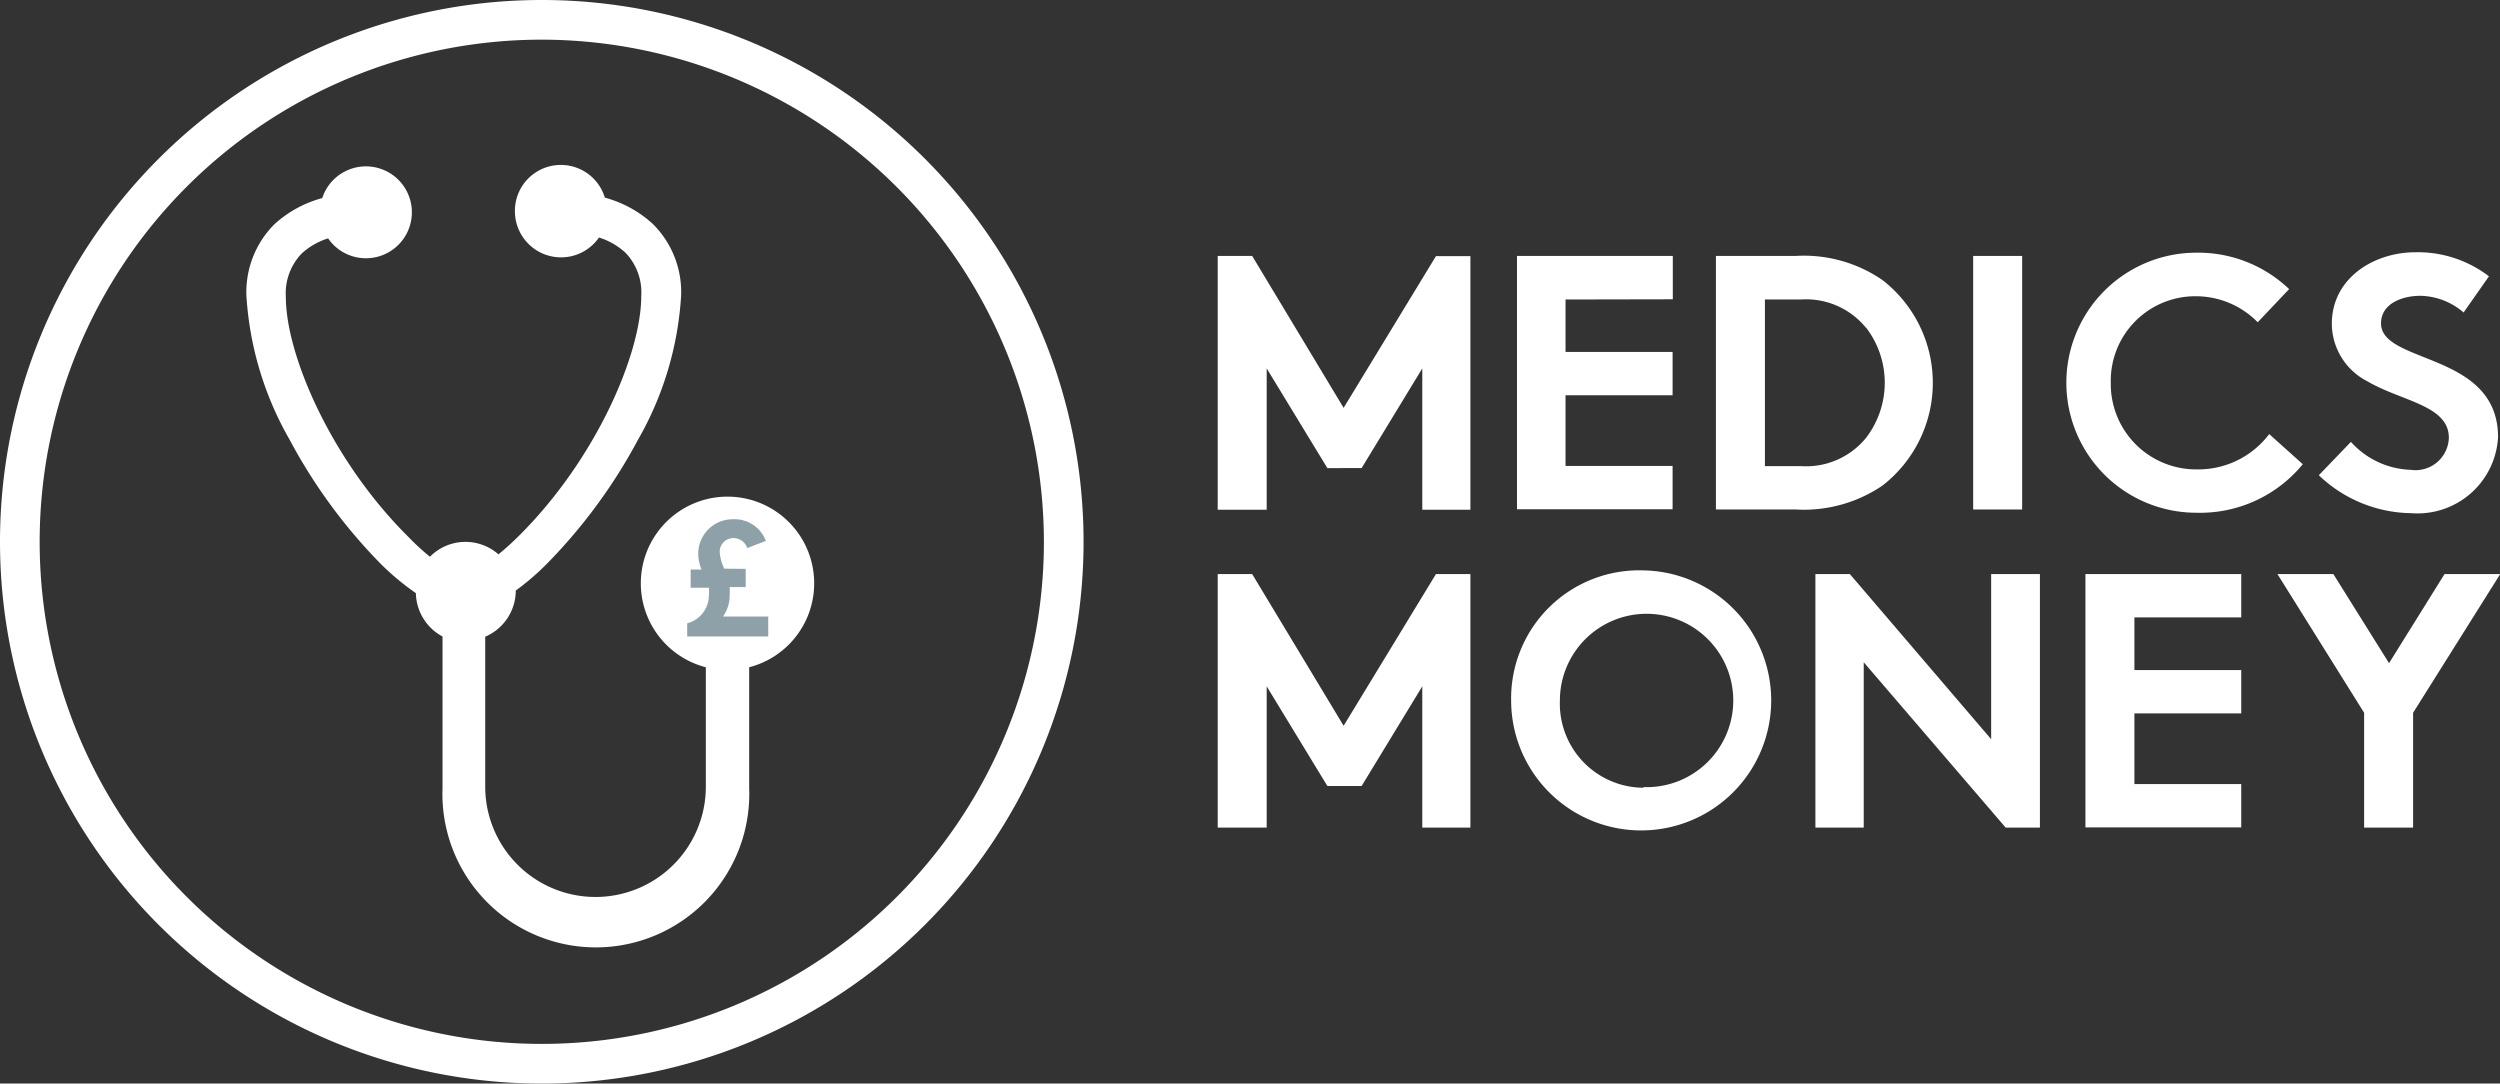 <svg id="Layer_1" data-name="Layer 1" xmlns="http://www.w3.org/2000/svg" viewBox="0 0 115.36 50"><rect x="0" y="0" width="115.36" height="50" fill="#333333" stroke="none"/><title>logo-inverse</title><path d="M62,18.82l4.26-7h1.59v11.7H65.63V17l-2.8,4.6H61.25L58.45,17v6.52H56.19V11.81h1.59Z" style="fill:#fff"/><path d="M72.24,13.82v2.42h4.94v2H72.24v3.26h4.94v2H70V11.81h7.19v2Z" style="fill:#fff"/><path d="M82.86,11.81a6.39,6.39,0,0,1,4,1.11,6,6,0,0,1,0,9.49,6.46,6.46,0,0,1-4,1.1H79.18V11.81Zm3.24,3.31a3.56,3.56,0,0,0-3-1.3H81.44v7.69h1.67a3.57,3.57,0,0,0,3-1.31,4.18,4.18,0,0,0,0-5.08Z" style="fill:#fff"/><path d="M91.05,11.81h2.26v11.7H91.05Z" style="fill:#fff"/><path d="M97.4,17.66a3.94,3.94,0,0,0,4,4,4.1,4.1,0,0,0,3.31-1.63l1.55,1.39a6.13,6.13,0,0,1-4.91,2.24,6,6,0,1,1,0-12,6.08,6.08,0,0,1,4.28,1.68l-1.45,1.53a4,4,0,0,0-2.84-1.2A3.9,3.9,0,0,0,97.4,17.66Z" style="fill:#fff"/><path d="M108.48,20.39a3.88,3.88,0,0,0,2.76,1.29A1.54,1.54,0,0,0,113,20.2c0-1.5-2.18-1.68-3.75-2.6a3,3,0,0,1-1.65-2.66c0-2.09,1.92-3.3,3.86-3.3a5.4,5.4,0,0,1,3.39,1.11l-1.17,1.67a3.13,3.13,0,0,0-2-.77c-.85,0-1.81.37-1.81,1.27,0,1.89,5.4,1.31,5.4,5.25a3.72,3.72,0,0,1-4,3.51A6.27,6.27,0,0,1,107,21.93Z" style="fill:#fff"/><path d="M62,33.49l4.26-7h1.59v11.7H65.63V31.67l-2.8,4.6H61.25l-2.8-4.6v6.52H56.19V26.49h1.59Z" style="fill:#fff"/><path d="M75.83,26.32a6,6,0,1,1-6.1,6A5.91,5.91,0,0,1,75.83,26.32Zm0,10a4,4,0,1,0-3.85-4A3.88,3.88,0,0,0,75.83,36.35Z" style="fill:#fff"/><path d="M83.77,26.49h1.59l6.52,7.62V26.49h2.25v11.7H92.55L86,30.56v7.63H83.77Z" style="fill:#fff"/><path d="M98.49,28.49v2.43h4.93v2H98.49v3.26h4.93v2H96.23V26.49h7.19v2Z" style="fill:#fff"/><path d="M111.35,32.89v5.3h-2.26v-5.3l-4-6.4h2.58l2.57,4.11,2.56-4.11h2.57Z" style="fill:#fff"/><path d="M25,50A25,25,0,1,1,50,25,25,25,0,0,1,25,50ZM25,1.83A23.17,23.17,0,1,0,48.17,25,23.2,23.2,0,0,0,25,1.83Z" style="fill:#fff"/><path d="M12.65,10.36a5.31,5.31,0,0,1,2.22-1.22A2.12,2.12,0,1,1,15.14,11a3.21,3.21,0,0,0-1.22.7,2.64,2.64,0,0,0-.73,2c0,2.69,2.11,7.56,5.65,11.07a10.62,10.62,0,0,0,1,.92A2.3,2.3,0,0,1,23,25.58a12.66,12.66,0,0,0,.94-.85c3.54-3.51,5.65-8.38,5.65-11.07a2.64,2.64,0,0,0-.73-2,3.21,3.21,0,0,0-1.22-.7,2.13,2.13,0,0,1-3.88-1.2,2.12,2.12,0,0,1,4.15-.64,5.31,5.31,0,0,1,2.22,1.22,4.43,4.43,0,0,1,1.3,3.3,15.2,15.2,0,0,1-2,6.67A24.85,24.85,0,0,1,25.25,26a11.58,11.58,0,0,1-1.45,1.25v0a2.32,2.32,0,0,1-1.41,2.13v6.92a5.09,5.09,0,1,0,10.18,0V30.79a4,4,0,1,1,2,0v5.58a7.08,7.08,0,1,1-14.15,0v-7a2.32,2.32,0,0,1-1.23-2A12,12,0,0,1,17.55,26a24.85,24.85,0,0,1-4.18-5.7,15.2,15.2,0,0,1-2-6.67A4.43,4.43,0,0,1,12.65,10.36Z" style="fill:#fff"/><path d="M34.41,26.25v.84h-.74a3.48,3.48,0,0,1,0,.36,1.66,1.66,0,0,1-.31,1h2.09v.92H31.71v-.61a1.33,1.33,0,0,0,1-1.27,1.67,1.67,0,0,0,0-.37h-.84v-.84h.5a2,2,0,0,1-.15-.78,1.59,1.59,0,0,1,1.61-1.54,1.54,1.54,0,0,1,1.51,1l-.86.33a.67.67,0,0,0-.62-.46.63.63,0,0,0-.65.63,2.07,2.07,0,0,0,.21.78Z" style="fill:#8fa1a8"/></svg>